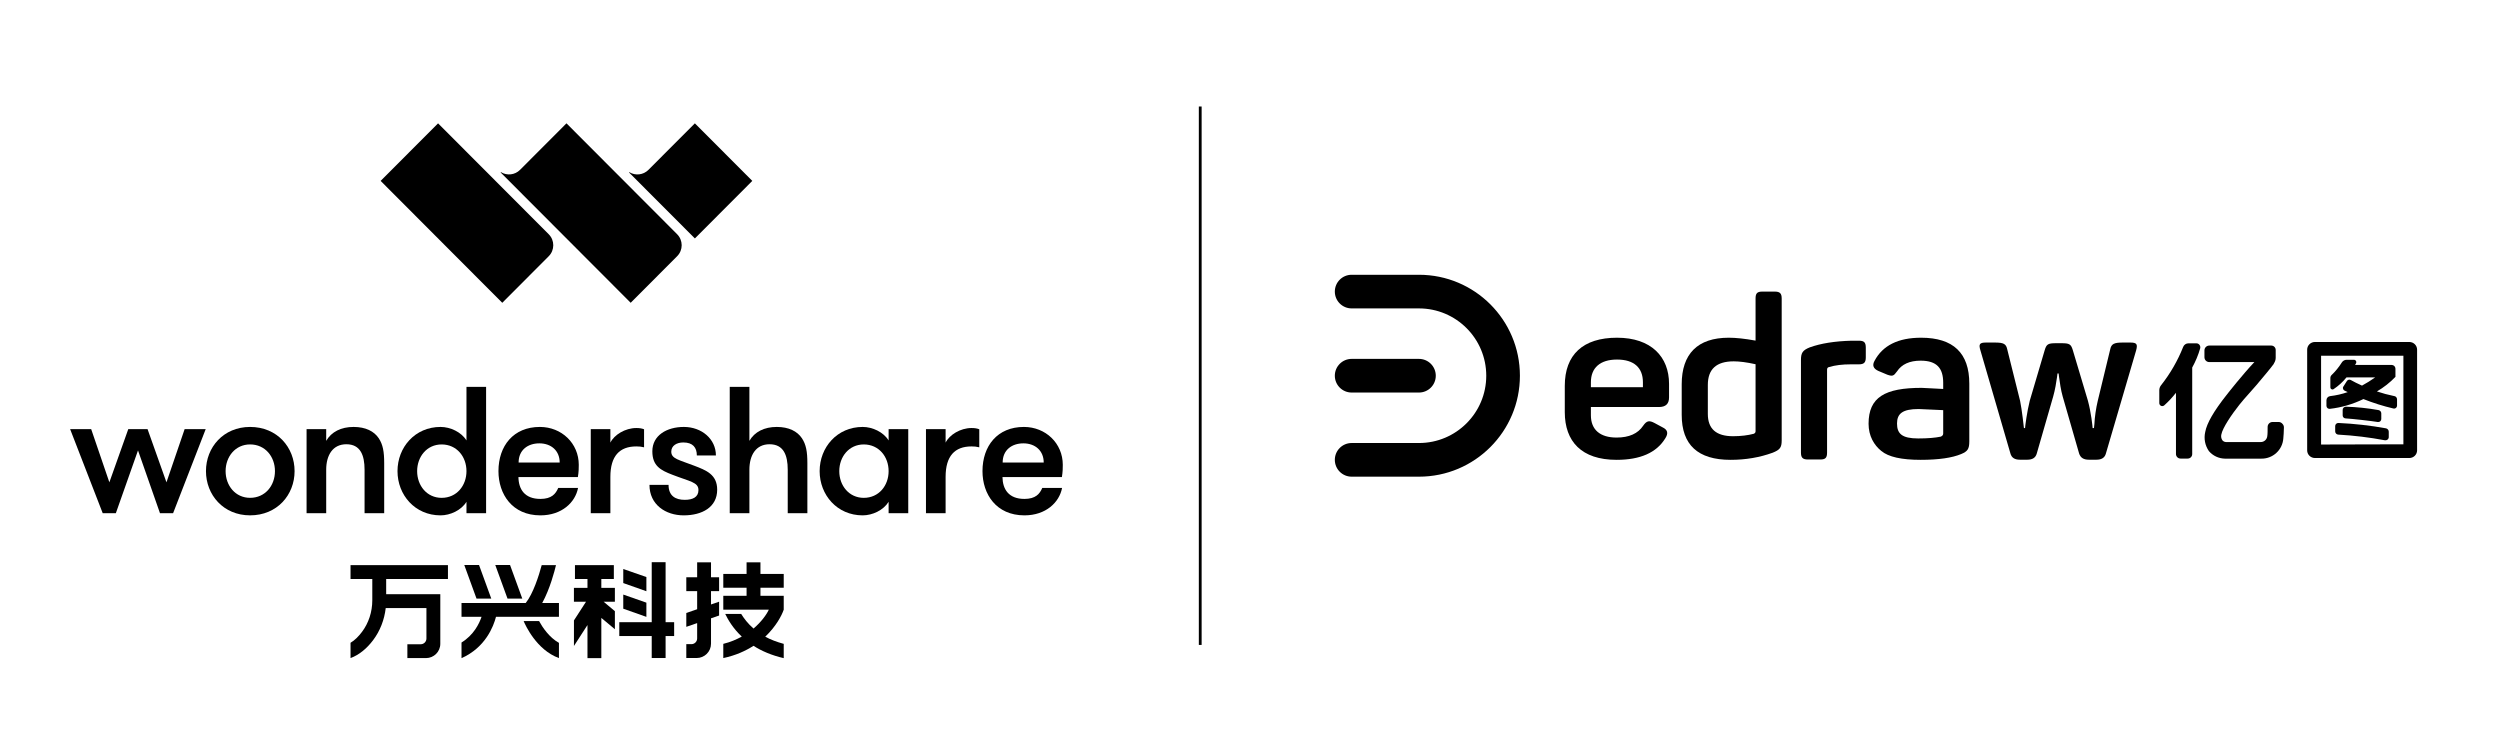 <svg width="173" height="52" viewBox="0 0 173 52" fill="none" xmlns="http://www.w3.org/2000/svg">
<path d="M30.486 29.544C28.716 29.544 27.507 30.954 27.507 32.603C27.507 34.251 28.716 35.663 30.486 35.663C31.159 35.663 31.919 35.312 32.28 34.725V35.512H33.638V26.771H32.28V30.48C31.919 29.893 31.159 29.544 30.486 29.544ZM30.561 30.755C31.608 30.755 32.28 31.604 32.28 32.603C32.28 33.602 31.608 34.451 30.561 34.451C29.539 34.451 28.866 33.602 28.866 32.603C28.866 31.604 29.539 30.755 30.561 30.755Z" fill="black"/>
<path d="M50.498 35.512H51.858V32.504C51.858 31.504 52.305 30.742 53.253 30.742C54.226 30.742 54.511 31.504 54.511 32.504V35.512H55.87V32.053C55.87 31.254 55.782 30.767 55.496 30.331C55.172 29.844 54.586 29.544 53.751 29.544C52.891 29.544 52.219 29.881 51.858 30.507V26.771H50.498V35.512Z" fill="black"/>
<path d="M8.017 35.512H7.107L4.852 29.694H6.309L7.568 33.377L8.877 29.694H10.21L11.519 33.377L12.777 29.694H14.235L11.979 35.512H11.07L9.55 31.168L8.017 35.512Z" fill="black"/>
<path d="M17.306 29.544C15.463 29.544 14.253 30.953 14.253 32.602C14.253 34.25 15.463 35.662 17.306 35.662C19.176 35.662 20.385 34.25 20.385 32.602C20.385 30.953 19.176 29.544 17.306 29.544ZM15.612 32.602C15.612 31.604 16.285 30.754 17.306 30.754C18.354 30.754 19.027 31.604 19.027 32.602C19.027 33.601 18.354 34.45 17.306 34.45C16.285 34.45 15.612 33.601 15.612 32.602Z" fill="black"/>
<path d="M21.215 35.512H22.573V32.504C22.573 31.504 23.022 30.742 23.968 30.742C24.941 30.742 25.228 31.504 25.228 32.504V35.512H26.586V32.053C26.586 31.254 26.498 30.767 26.212 30.331C25.888 29.844 25.303 29.544 24.467 29.544C23.608 29.544 22.935 29.881 22.573 30.507V29.694H21.215L21.215 35.512Z" fill="black"/>
<path d="M34.493 32.603C34.493 34.189 35.44 35.663 37.397 35.663C38.879 35.663 39.814 34.762 40.001 33.764H38.63C38.456 34.176 38.169 34.525 37.397 34.525C36.3 34.525 35.888 33.851 35.876 33.015H39.989C40.051 32.641 40.051 32.367 40.051 32.166C40.051 30.68 38.867 29.544 37.359 29.544C35.528 29.544 34.493 30.855 34.493 32.603ZM35.888 32.005C35.888 31.142 36.524 30.68 37.322 30.68C38.144 30.68 38.73 31.192 38.73 32.005H35.888Z" fill="black"/>
<path d="M40.881 35.512H42.238V33.003C42.238 31.554 42.874 30.892 44.034 30.892C44.245 30.892 44.357 30.904 44.569 30.954V29.706C44.419 29.644 44.245 29.619 44.034 29.619C43.26 29.619 42.5 30.092 42.238 30.63V29.694H40.881V35.512Z" fill="black"/>
<path d="M48.221 31.518H49.541C49.541 30.381 48.557 29.544 47.324 29.544C46.14 29.544 45.142 30.13 45.142 31.23C45.142 32.241 45.716 32.541 46.527 32.852C47.747 33.327 48.333 33.365 48.333 33.914C48.333 34.413 47.921 34.589 47.386 34.589C46.738 34.589 46.264 34.314 46.264 33.552H44.943C44.943 34.925 46.065 35.663 47.311 35.663C48.582 35.663 49.629 35.1 49.629 33.888C49.629 32.828 48.857 32.541 48.046 32.229C46.987 31.817 46.452 31.754 46.452 31.254C46.452 30.842 46.825 30.618 47.285 30.618C47.946 30.618 48.221 30.968 48.221 31.518Z" fill="black"/>
<path d="M59.697 29.544C57.928 29.544 56.719 30.954 56.719 32.603C56.719 34.251 57.928 35.663 59.697 35.663C60.371 35.663 61.13 35.312 61.492 34.725V35.512H62.851V29.694H61.492V30.48C61.13 29.893 60.371 29.544 59.697 29.544ZM59.773 30.755C60.82 30.755 61.492 31.604 61.492 32.603C61.492 33.602 60.82 34.451 59.773 34.451C58.752 34.451 58.078 33.602 58.078 32.603C58.078 31.604 58.752 30.755 59.773 30.755Z" fill="black"/>
<path d="M64.077 35.512H65.436V33.003C65.436 31.554 66.071 30.892 67.23 30.892C67.442 30.892 67.553 30.904 67.766 30.954V29.706C67.616 29.644 67.442 29.619 67.23 29.619C66.457 29.619 65.697 30.092 65.436 30.63V29.694H64.077V35.512Z" fill="black"/>
<path d="M70.817 30.68C71.639 30.68 72.225 31.192 72.225 32.005H69.384C69.384 31.142 70.019 30.68 70.817 30.68ZM73.483 33.015C73.545 32.641 73.545 32.367 73.545 32.166C73.545 30.68 72.362 29.544 70.853 29.544C69.022 29.544 67.988 30.855 67.988 32.603C67.988 34.189 68.934 35.663 70.891 35.663C72.375 35.663 73.308 34.762 73.496 33.764H72.125C71.951 34.176 71.664 34.525 70.891 34.525C69.795 34.525 69.384 33.851 69.371 33.015H73.483Z" fill="black"/>
<g clip-path="url(#clip0_616_21867)">
<path d="M24.257 40.065H25.763V41.541C25.763 42.341 25.51 43.117 25.049 43.727C24.813 44.04 24.548 44.31 24.257 44.48V45.54C24.855 45.316 25.38 44.882 25.816 44.304C26.297 43.668 26.599 42.892 26.692 42.077H29.509V44.186C29.509 44.405 29.331 44.582 29.112 44.582H28.19V45.54H29.477C30.025 45.54 30.469 45.097 30.469 44.55V41.118H26.723V40.065H30.998V39.106H24.257V40.065Z" fill="black"/>
<path d="M49.202 38.915H48.243V39.948H47.492V40.906H48.243V42.159L47.492 42.418V43.377L48.243 43.118V44.18C48.243 44.399 48.065 44.576 47.846 44.576H47.492V45.535H48.209C48.758 45.535 49.202 45.091 49.202 44.543V42.787L49.762 42.595V41.637L49.202 41.829V40.906H49.762V39.948H49.202V38.915Z" fill="black"/>
<path d="M54.234 40.673V39.715H52.623V38.914H51.663V39.715H50.052V40.673H51.663V41.23H50.052V42.189H53.203C53.041 42.54 52.682 43.033 52.146 43.495C51.746 43.152 51.481 42.792 51.29 42.483H50.185C50.38 42.888 50.724 43.481 51.331 44.052C50.96 44.252 50.57 44.427 50.052 44.555V45.539C50.932 45.349 51.585 45.044 52.144 44.69C52.692 45.047 53.413 45.355 54.234 45.544V44.555C53.764 44.428 53.309 44.256 52.955 44.059C53.705 43.345 54.098 42.589 54.234 42.189V41.23H52.623V40.673H54.234Z" fill="black"/>
<path d="M36.236 42.978C36.344 43.237 37.12 44.975 38.679 45.539V44.487C38.003 44.108 37.542 43.413 37.304 42.978H36.236Z" fill="black"/>
<path d="M37.485 39.109C37.295 39.829 36.887 41.097 36.381 41.726H31.937V42.684H33.323C33.158 43.171 32.778 43.944 31.937 44.462V45.544C33.599 44.807 34.154 43.336 34.323 42.684H38.679V41.726H37.522C38.059 40.75 38.384 39.49 38.474 39.109H37.485Z" fill="black"/>
<path d="M33.996 41.423L33.149 39.098H32.128L32.975 41.423H33.996Z" fill="black"/>
<path d="M36.142 41.423L35.295 39.098H34.273L35.12 41.423H36.142Z" fill="black"/>
<path d="M46.059 38.904H45.099V43.056H42.855V44.014H45.099V45.535H46.059V44.014H46.651V43.056H46.059V38.904Z" fill="black"/>
<path d="M41.612 40.065H42.478V39.107H39.787V40.065H40.653V40.68H39.715V41.638H40.554L39.717 42.933V44.701L40.653 43.252V45.541H41.612V42.759L42.55 43.543V42.292L41.768 41.638H42.55V40.68H41.612V40.065Z" fill="black"/>
<path d="M44.73 42.687V41.704L43.13 41.144V42.122L44.73 42.687Z" fill="black"/>
<path d="M44.73 40.913V39.931L43.13 39.375V40.348L44.73 40.913Z" fill="black"/>
</g>
<path d="M46.86 17.728C47.28 17.305 47.275 16.627 46.855 16.206L39.2 8.534L35.985 11.755C35.627 12.114 35.078 12.167 34.665 11.912L34.643 11.933L43.643 20.953L46.86 17.728Z" fill="black"/>
<path d="M37.972 17.731L34.757 20.954L26.34 12.518L30.314 8.535L37.972 16.21C38.391 16.63 38.391 17.311 37.972 17.731Z" fill="black"/>
<path d="M52.059 12.518L48.086 16.5L43.528 11.934L43.549 11.913C43.963 12.168 44.511 12.115 44.87 11.756L48.085 8.535L52.059 12.518Z" fill="black"/>
<g clip-path="url(#clip1_616_21867)">
<path d="M98.192 21.342H93.534C92.891 21.342 92.37 20.821 92.37 20.178C92.37 19.535 92.891 19.014 93.534 19.014H98.192C102.05 19.014 105.178 22.141 105.178 26C105.178 29.858 102.05 32.986 98.192 32.986H93.534C92.891 32.986 92.37 32.464 92.37 31.821C92.37 31.178 92.891 30.657 93.534 30.657H98.192C100.764 30.657 102.849 28.572 102.849 26C102.849 23.427 100.764 21.342 98.192 21.342Z" fill="black"/>
<path d="M98.192 27.164H93.534C92.891 27.164 92.37 26.643 92.37 26C92.37 25.357 92.891 24.835 93.534 24.835H98.192C98.835 24.835 99.356 25.357 99.356 26C99.356 26.643 98.835 27.164 98.192 27.164Z" fill="black"/>
</g>
<path d="M116.374 28.706V26.593C116.374 24.496 117.465 23.37 119.631 23.37C120.114 23.37 120.722 23.432 121.485 23.57V20.656C121.485 20.301 121.594 20.178 121.953 20.178H122.81C123.168 20.178 123.293 20.301 123.293 20.656V30.479C123.293 30.973 123.168 31.127 122.669 31.328C121.781 31.651 120.815 31.821 119.755 31.821C117.496 31.821 116.374 30.788 116.374 28.706ZM121.485 25.205C120.862 25.066 120.363 25.005 119.974 25.005C118.774 25.005 118.182 25.544 118.182 26.639V28.644C118.182 29.677 118.758 30.186 119.927 30.186C120.472 30.186 120.955 30.125 121.36 30.017C121.438 29.986 121.485 29.924 121.485 29.847V25.205Z" fill="black"/>
<path d="M108.283 26.701V28.521C108.283 30.541 109.436 31.821 111.867 31.821C113.503 31.821 114.625 31.328 115.233 30.341C115.466 29.986 115.404 29.739 115.046 29.57L114.5 29.276C114.126 29.076 113.955 29.107 113.706 29.462C113.347 30.001 112.739 30.279 111.867 30.279C110.729 30.279 110.09 29.739 110.09 28.737V28.166H114.796C115.264 28.166 115.498 27.95 115.498 27.503V26.562C115.498 24.696 114.267 23.37 111.898 23.37C109.545 23.37 108.283 24.542 108.283 26.701ZM113.69 26.454V26.794H110.09V26.454C110.09 25.452 110.729 24.881 111.898 24.881C113.082 24.881 113.69 25.452 113.69 26.454Z" fill="black"/>
<path d="M128.132 23.577H128.63C128.989 23.577 129.113 23.685 129.113 24.055V24.733C129.113 25.088 128.989 25.212 128.63 25.212H128.069C127.493 25.212 126.994 25.273 126.589 25.396C126.48 25.412 126.433 25.474 126.433 25.582V31.318C126.433 31.673 126.324 31.797 125.966 31.797H125.109C124.75 31.797 124.626 31.673 124.626 31.318V24.919C124.626 24.425 124.735 24.24 125.233 24.039C125.997 23.762 126.963 23.608 128.132 23.577Z" fill="black"/>
<path d="M132.941 23.37C131.352 23.37 130.277 23.91 129.716 24.974C129.544 25.282 129.638 25.514 129.981 25.668L130.604 25.93C130.962 26.053 131.04 26.023 131.274 25.699C131.601 25.205 132.147 24.958 132.91 24.958C134.032 24.958 134.469 25.483 134.469 26.485V26.917C134.132 26.899 133.852 26.884 133.627 26.872C133.259 26.852 133.04 26.84 132.973 26.84C130.433 26.84 129.305 27.488 129.305 29.323C129.305 30.171 129.685 30.803 130.183 31.204C130.682 31.621 131.586 31.821 132.91 31.821C134.157 31.821 135.092 31.682 135.715 31.42C136.152 31.235 136.276 31.081 136.276 30.541V26.547C136.276 24.434 135.17 23.37 132.941 23.37ZM134.469 30.001C134.469 30.109 134.406 30.171 134.297 30.217C133.923 30.294 133.409 30.341 132.739 30.341C131.601 30.341 131.274 30.001 131.274 29.307C131.274 28.629 131.648 28.305 132.77 28.305C132.787 28.305 132.877 28.309 133.038 28.317C133.31 28.33 133.785 28.353 134.469 28.382V30.001Z" fill="black"/>
<path d="M147.412 23.704H146.897C146.29 23.704 146.103 23.797 146.025 24.182L145.168 27.725C145.043 28.234 144.949 28.913 144.934 29.329L144.903 29.622H144.809C144.809 29.529 144.7 28.512 144.482 27.725L143.438 24.229C143.313 23.812 143.204 23.75 142.643 23.75H142.285C141.724 23.75 141.615 23.812 141.49 24.244L140.461 27.725C140.274 28.45 140.134 29.529 140.134 29.622H140.056C140.056 29.622 139.916 28.327 139.791 27.741L138.903 24.182C138.825 23.797 138.654 23.704 138.046 23.704H137.438C136.986 23.704 136.909 23.812 137.049 24.259L139.121 31.38C139.199 31.673 139.417 31.812 139.776 31.812H140.29C140.648 31.812 140.867 31.673 140.945 31.38L142.082 27.432C142.207 27 142.3 26.445 142.347 26.09L142.378 25.844H142.456L142.487 26.09C142.534 26.445 142.612 27 142.737 27.432L143.874 31.38C143.968 31.673 144.186 31.812 144.544 31.812H145.074C145.432 31.812 145.651 31.673 145.729 31.38L147.817 24.259C147.941 23.812 147.863 23.704 147.412 23.704Z" fill="black"/>
<g clip-path="url(#clip2_616_21867)">
<path d="M164.482 27.087C164.867 27.217 165.26 27.323 165.659 27.404C165.717 27.407 165.772 27.432 165.812 27.475C165.852 27.517 165.875 27.573 165.875 27.631V28.073C165.875 28.103 165.868 28.133 165.855 28.161C165.842 28.188 165.823 28.212 165.799 28.231C165.775 28.25 165.747 28.263 165.718 28.27C165.688 28.276 165.657 28.276 165.628 28.269C164.919 28.103 164.224 27.885 163.548 27.615C162.817 27.971 162.03 28.2 161.222 28.292H161.198C161.148 28.291 161.1 28.273 161.061 28.241C161.039 28.221 161.022 28.197 161.009 28.17C160.997 28.143 160.991 28.114 160.99 28.085V27.694C160.991 27.624 161.017 27.558 161.063 27.506C161.109 27.454 161.173 27.421 161.242 27.412C161.657 27.364 162.066 27.271 162.462 27.134L162.234 27.025C162.212 27.014 162.192 26.999 162.177 26.98C162.161 26.961 162.15 26.939 162.144 26.915C162.133 26.894 162.128 26.871 162.128 26.847C162.128 26.823 162.133 26.8 162.144 26.778L162.407 26.364C162.433 26.322 162.475 26.292 162.523 26.279C162.57 26.266 162.621 26.271 162.666 26.293C162.877 26.415 163.156 26.552 163.45 26.684C163.765 26.514 164.069 26.325 164.36 26.117H162.375C162.121 26.433 161.819 26.707 161.481 26.931C161.459 26.945 161.434 26.952 161.408 26.952C161.383 26.952 161.357 26.945 161.336 26.931C161.313 26.919 161.294 26.901 161.281 26.879C161.268 26.857 161.261 26.831 161.261 26.806V26.157C161.261 26.117 161.269 26.077 161.285 26.041C161.301 26.004 161.325 25.972 161.355 25.945C161.617 25.692 161.848 25.409 162.042 25.101L162.065 25.065C162.101 25.015 162.148 24.973 162.202 24.944C162.257 24.914 162.317 24.898 162.379 24.897H162.893C162.922 24.897 162.95 24.904 162.975 24.919C163 24.933 163.02 24.954 163.034 24.979C163.049 25.004 163.056 25.032 163.056 25.061C163.056 25.09 163.049 25.119 163.034 25.143L162.972 25.253H165.502C165.571 25.253 165.637 25.28 165.687 25.328C165.736 25.377 165.764 25.442 165.765 25.511V26.078C165.387 26.473 164.955 26.812 164.482 27.087Z" fill="black"/>
<path d="M164.541 29.203H164.573C164.6 29.204 164.628 29.2 164.654 29.19C164.68 29.18 164.704 29.165 164.723 29.145C164.743 29.126 164.759 29.103 164.769 29.077C164.78 29.051 164.785 29.024 164.785 28.996V28.605C164.785 28.551 164.766 28.499 164.731 28.458C164.697 28.416 164.649 28.388 164.596 28.378C163.85 28.245 163.094 28.166 162.336 28.143C162.278 28.144 162.222 28.166 162.18 28.206C162.158 28.225 162.141 28.249 162.13 28.275C162.118 28.301 162.113 28.33 162.113 28.358V28.75C162.114 28.802 162.134 28.852 162.171 28.89C162.207 28.927 162.257 28.95 162.309 28.953C162.815 28.984 164.063 29.125 164.541 29.203Z" fill="black"/>
<path d="M161.822 29.27C162.927 29.32 164.026 29.444 165.114 29.641C165.169 29.653 165.218 29.684 165.252 29.729C165.287 29.773 165.304 29.828 165.302 29.884V30.244C165.303 30.278 165.295 30.311 165.28 30.342C165.265 30.372 165.243 30.399 165.216 30.42C165.178 30.45 165.131 30.467 165.083 30.467H165.032C163.968 30.266 162.892 30.136 161.811 30.076C161.752 30.073 161.697 30.049 161.656 30.006C161.616 29.964 161.594 29.907 161.595 29.849V29.485C161.594 29.456 161.6 29.427 161.612 29.4C161.623 29.373 161.64 29.349 161.662 29.328C161.706 29.289 161.763 29.268 161.822 29.27Z" fill="black"/>
<path fill-rule="evenodd" clip-rule="evenodd" d="M166.725 23.665H160.19C160.048 23.666 159.912 23.722 159.812 23.822C159.712 23.921 159.656 24.055 159.656 24.195V31.169C159.657 31.308 159.713 31.441 159.813 31.54C159.913 31.638 160.049 31.694 160.19 31.695H166.725C166.867 31.695 167.003 31.64 167.104 31.541C167.205 31.442 167.262 31.308 167.263 31.169V24.195C167.263 24.125 167.249 24.057 167.222 23.992C167.195 23.928 167.155 23.869 167.105 23.82C167.055 23.771 166.996 23.732 166.931 23.705C166.865 23.679 166.795 23.665 166.725 23.665ZM160.619 30.761V24.618H166.315V30.746L160.619 30.761Z" fill="black"/>
<path d="M151.436 23.758H151.986C152.029 23.757 152.072 23.767 152.111 23.786C152.15 23.806 152.183 23.835 152.208 23.87C152.233 23.905 152.25 23.944 152.257 23.986C152.265 24.028 152.263 24.07 152.251 24.111C152.118 24.571 151.933 25.015 151.701 25.434V31.419C151.701 31.46 151.694 31.501 151.678 31.539C151.663 31.577 151.64 31.612 151.611 31.641C151.582 31.67 151.547 31.694 151.509 31.709C151.471 31.725 151.43 31.733 151.389 31.733H150.893C150.81 31.733 150.729 31.7 150.67 31.641C150.611 31.582 150.577 31.502 150.577 31.419V27.18C150.334 27.494 150.062 27.785 149.766 28.051C149.736 28.077 149.699 28.094 149.66 28.1C149.621 28.106 149.58 28.1 149.544 28.084C149.508 28.067 149.477 28.041 149.456 28.007C149.434 27.974 149.423 27.935 149.423 27.895V27.001C149.424 26.88 149.465 26.762 149.54 26.666C150.18 25.858 150.698 24.961 151.077 24.003C151.105 23.931 151.155 23.869 151.219 23.826C151.283 23.782 151.358 23.758 151.436 23.758Z" fill="black"/>
<path d="M157.255 29.202H157.712C157.758 29.207 157.804 29.221 157.844 29.244C157.885 29.266 157.921 29.297 157.95 29.334C158.012 29.399 158.047 29.485 158.047 29.575C158.046 29.603 158.045 29.632 158.044 29.662L158.044 29.663C158.037 29.882 158.028 30.158 158.004 30.353C157.976 30.734 157.802 31.089 157.519 31.346C157.237 31.604 156.866 31.744 156.483 31.738H153.959C153.75 31.733 153.544 31.685 153.354 31.596C153.164 31.507 152.996 31.379 152.859 31.22C152.725 31.029 152.633 30.812 152.588 30.583C152.544 30.354 152.549 30.118 152.602 29.89C152.715 29.28 153.199 28.444 154.076 27.335C154.158 27.227 155.196 25.908 156.003 25.056H152.883C152.839 25.056 152.795 25.048 152.754 25.031C152.714 25.014 152.677 24.99 152.645 24.959C152.614 24.927 152.59 24.891 152.573 24.85C152.556 24.809 152.547 24.766 152.547 24.722V24.248C152.547 24.159 152.583 24.074 152.645 24.011C152.708 23.948 152.794 23.913 152.883 23.913H157.173C157.254 23.913 157.332 23.945 157.389 24.002C157.446 24.059 157.478 24.136 157.478 24.216V24.765C157.476 24.905 157.431 25.041 157.349 25.154V25.177C157.138 25.469 156.651 26.048 156.132 26.663C155.974 26.846 155.815 27.025 155.662 27.197C155.399 27.491 155.154 27.767 154.962 28.012C154.439 28.673 153.799 29.607 153.714 30.077C153.699 30.143 153.698 30.212 153.711 30.279C153.723 30.346 153.749 30.41 153.788 30.466C153.818 30.503 153.856 30.533 153.899 30.555C153.942 30.576 153.989 30.588 154.037 30.59H156.432C156.544 30.593 156.652 30.555 156.737 30.483C156.822 30.412 156.877 30.311 156.893 30.201C156.92 30.061 156.92 29.762 156.92 29.537C156.921 29.448 156.957 29.364 157.019 29.301C157.082 29.239 157.167 29.203 157.255 29.202Z" fill="black"/>
</g>
<path fill-rule="evenodd" clip-rule="evenodd" d="M82.959 44.629L82.959 7.37L83.153 7.37L83.153 44.629L82.959 44.629Z" fill="black"/>
<defs>
<clipPath id="clip0_616_21867">
<rect width="30.661" height="7.762" fill="white" transform="translate(23.869 38.419)"/>
</clipPath>
<clipPath id="clip1_616_21867">
<rect width="12.808" height="13.972" fill="white" transform="translate(92.37 19.014)"/>
</clipPath>
<clipPath id="clip2_616_21867">
<rect width="18.241" height="9.315" fill="white" transform="translate(149.423 22.895)"/>
</clipPath>
</defs>
</svg>

